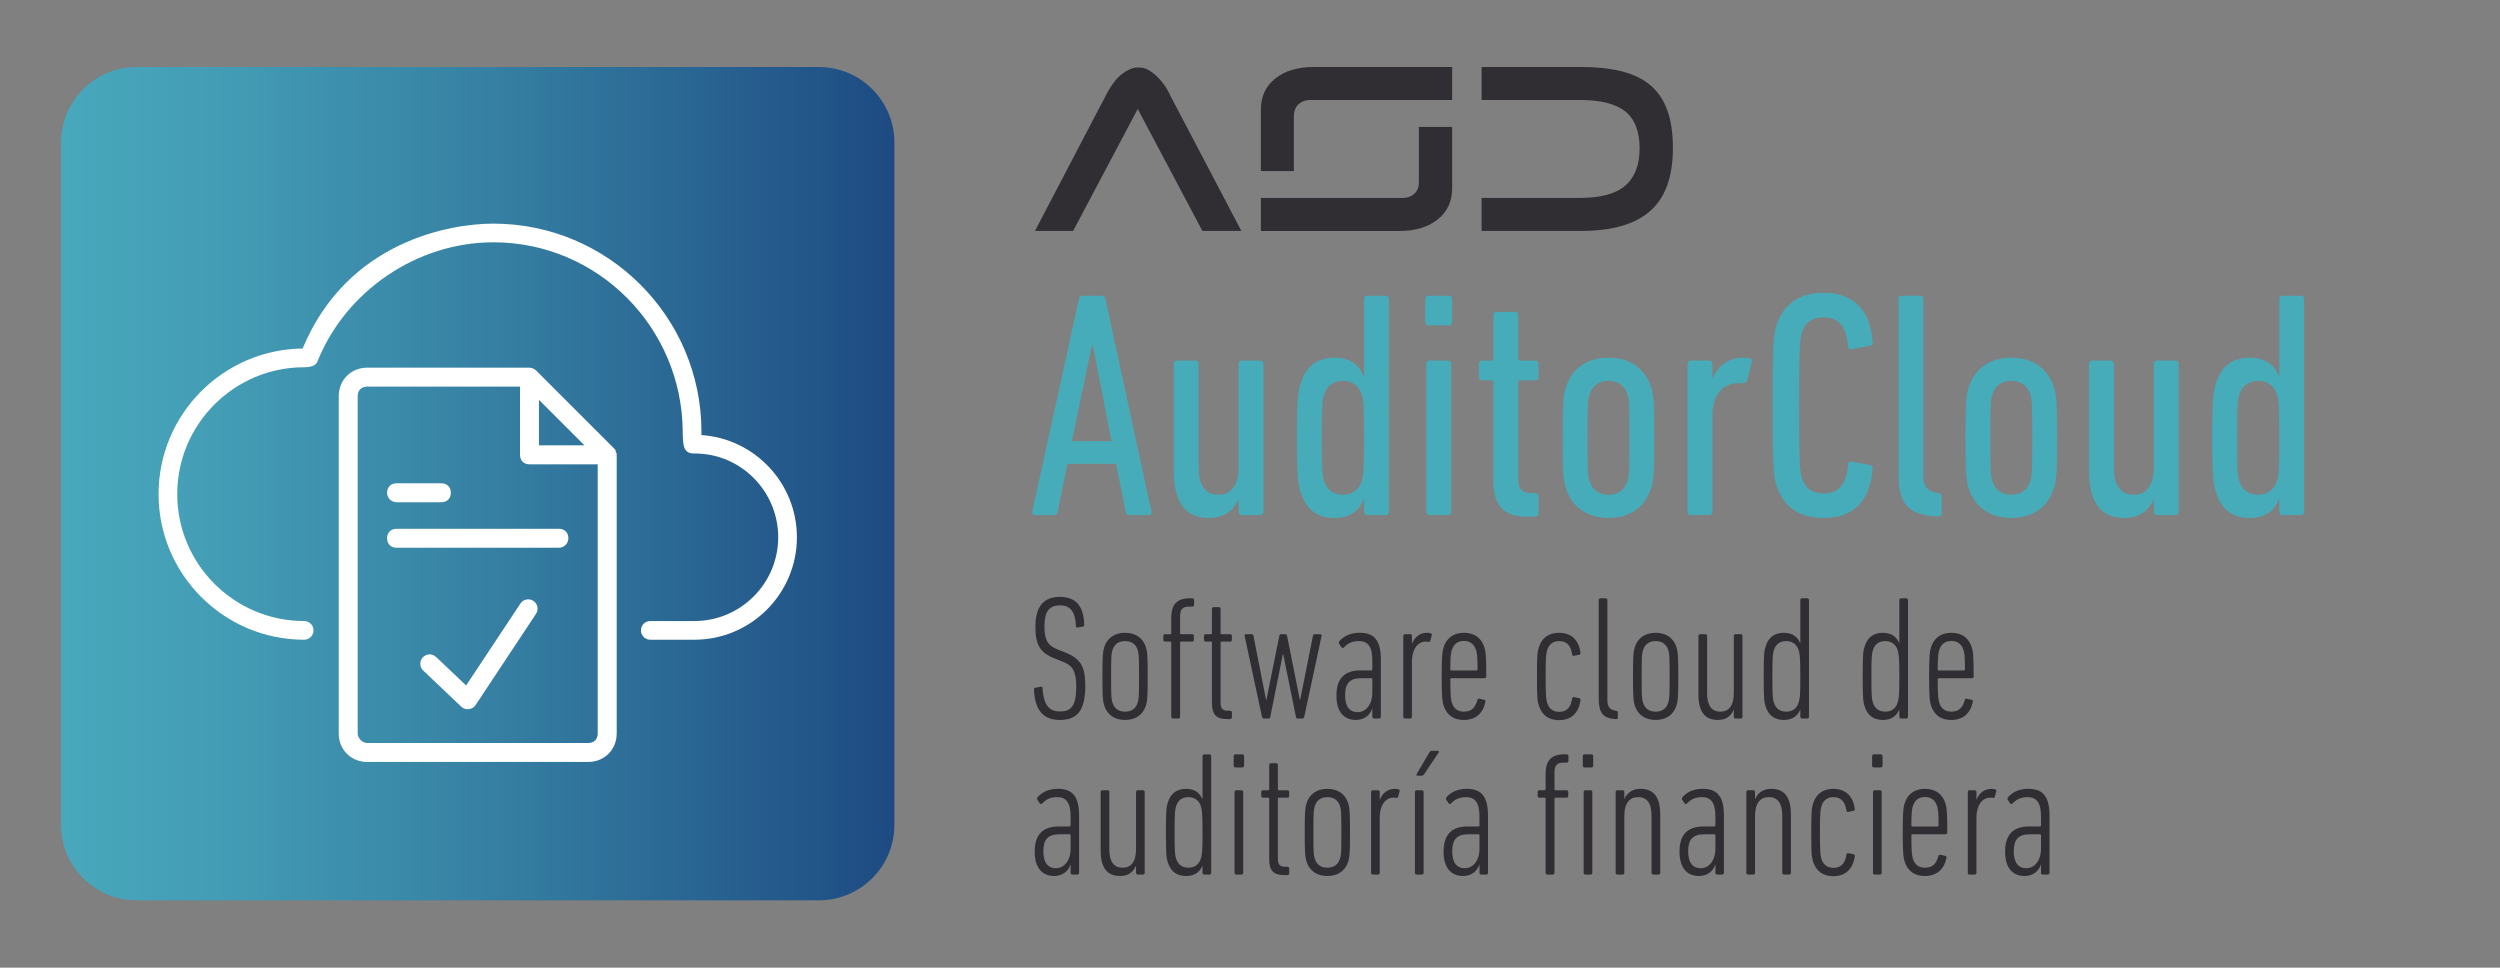 <svg xmlns="http://www.w3.org/2000/svg" xmlns:xlink="http://www.w3.org/1999/xlink" id="Layer_1" x="0px" y="0px" width="291.667px" height="112.896px" viewBox="0 0 291.667 112.896" xml:space="preserve"><rect x="0" y="0" width="291.667" height="112.896" fill="#808080" stroke="none"/><g>	<linearGradient id="SVGID_1_" gradientUnits="userSpaceOnUse" x1="7.124" y1="56.429" x2="104.347" y2="56.429">		<stop offset="0" style="stop-color:#48A8BC"></stop>		<stop offset="0.187" style="stop-color:#439DB5"></stop>		<stop offset="0.516" style="stop-color:#3680A3"></stop>		<stop offset="0.944" style="stop-color:#205186"></stop>		<stop offset="1" style="stop-color:#1D4A82"></stop>	</linearGradient>	<path fill="url(#SVGID_1_)" d="M7.124,96.227c0,4.869,3.945,8.813,8.811,8.813h79.597c4.865,0,8.814-3.944,8.814-8.813V16.629  c0-4.865-3.949-8.811-8.814-8.811H15.935c-4.866,0-8.811,3.945-8.811,8.811V96.227z"></path>	<g>		<path fill="#FFFFFF" d="M53.821,82.452l-4.447-4.223c-0.437-0.416-0.457-1.105-0.041-1.543c0.415-0.435,1.104-0.454,1.544-0.039   l3.504,3.325l6.334-9.562c0.333-0.499,1.011-0.638,1.517-0.304c0.5,0.331,0.634,1.011,0.301,1.509c0,0-7.046,10.641-7.051,10.648   C55.12,82.81,54.301,82.912,53.821,82.452z"></path>		<path fill="#FFFFFF" d="M81.015,74.634h-5.151c-0.6,0-1.089-0.488-1.089-1.091s0.489-1.088,1.089-1.088h5.151   c5.392,0,9.776-4.386,9.776-9.773c0-5.39-4.385-9.805-9.776-9.773c-1.242,0.007-1.354-0.811-1.365-2.548   c-0.078-12.182-9.908-22.093-22.093-22.093c-8.89,0-17.231,5.668-20.52,13.904c-0.171,0.427-0.635,0.671-1.552,0.674   c-8.164,0.003-14.807,6.639-14.807,14.801c0,8.164,6.644,14.808,14.807,14.808c0.603,0,1.091,0.485,1.091,1.088   s-0.488,1.091-1.091,1.091c-9.366,0-16.986-7.622-16.986-16.986c0-9.304,7.521-16.886,16.807-16.986   c5.229-12.58,17.304-14.573,22.251-14.573c13.388,0,24.278,10.889,24.278,24.273c0,0.13-0.005,0.26-0.005,0.395   c6.215,0.417,11.142,5.607,11.142,11.926C92.972,69.27,87.61,74.634,81.015,74.634z"></path>		<path fill="#FFFFFF" d="M45.408,88.895H68.63c1.878,0,3.318-1.439,3.318-3.32V53.066c0-0.11,0-0.222-0.11-0.331v-0.108   c0-0.114-0.11-0.224-0.22-0.333l-2.213-2.215l-2.213-2.21l-4.642-4.642c-0.221-0.221-0.554-0.332-0.774-0.332H42.837   c-1.882,0-3.318,1.436-3.318,3.317v39.364c0,1.881,1.436,3.32,3.318,3.32h4.532H45.408z M62.879,46.652l5.311,5.306h-5.311V46.652   z M69.734,85.575c0,0.665-0.436,1.109-1.104,1.109H42.837c-0.555,0-1.109-0.553-1.109-1.109V46.211   c0-0.663,0.44-1.107,1.109-1.107H60.67v7.962c0,0.666,0.437,1.106,1.105,1.106h7.958V85.575z"></path>		<path fill="#FFFFFF" d="M46.268,58.594h5.226c0.664,0,1.104-0.439,1.104-1.104c0-0.66-0.44-1.106-1.104-1.106h-5.226   c-0.668,0-1.108,0.446-1.108,1.106C45.16,58.154,45.71,58.594,46.268,58.594z"></path>		<path fill="#FFFFFF" d="M66.311,62.797c0-0.661-0.444-1.106-1.109-1.106H46.268c-0.668,0-1.108,0.445-1.108,1.106   c0,0.664,0.44,1.107,1.108,1.107h18.934C65.867,63.904,66.311,63.349,66.311,62.797z"></path>	</g></g><g>	<g>		<path fill="#46ACBA" d="M125.88,34.879c0.075-0.226,0.188-0.376,0.413-0.376h2.258c0.226,0,0.377,0.151,0.414,0.376l5.381,24.834   c0.038,0.228-0.112,0.376-0.339,0.376h-2.258c-0.263,0-0.376-0.148-0.413-0.376l-1.129-5.604h-5.683l-1.128,5.604   c-0.038,0.228-0.151,0.376-0.377,0.376h-2.258c-0.226,0-0.376-0.148-0.338-0.376L125.88,34.879z M129.68,51.471l-2.183-11.138   h-0.112l-2.333,11.138H129.68z"></path>		<path fill="#46ACBA" d="M144.881,60.09c-0.226,0-0.377-0.148-0.377-0.376v-1.43h-0.037c-0.526,1.204-1.58,2.145-3.387,2.145   c-2.747,0-4.139-1.729-4.139-5.567V42.442c0-0.228,0.15-0.376,0.376-0.376h2.145c0.226,0,0.377,0.148,0.377,0.376v12.003   c0,2.145,0.715,3.271,2.333,3.271c1.467,0,2.332-1.091,2.332-3.271V42.442c0-0.228,0.151-0.376,0.377-0.376h2.145   c0.226,0,0.376,0.148,0.376,0.376v17.271c0,0.228-0.15,0.376-0.376,0.376L144.881,60.09L144.881,60.09z"></path>		<path fill="#46ACBA" d="M159.517,60.09c-0.227,0-0.376-0.148-0.376-0.376v-1.467h-0.038c-0.488,1.204-1.467,2.183-3.424,2.183   s-3.273-0.939-3.913-2.935c-0.339-1.054-0.452-1.995-0.452-6.435c0-4.44,0.113-5.383,0.452-6.397   c0.64-1.994,1.956-2.935,3.913-2.935s2.936,0.939,3.424,2.183h0.038V34.88c0-0.226,0.149-0.376,0.376-0.376h2.146   c0.226,0,0.375,0.151,0.375,0.376v24.834c0,0.228-0.149,0.376-0.375,0.376H159.517z M158.876,56.137   c0.188-0.64,0.265-1.128,0.265-5.078c0-3.913-0.075-4.402-0.265-5.042c-0.338-0.979-1.09-1.581-2.184-1.581   c-1.129,0-1.881,0.562-2.22,1.581c-0.188,0.64-0.265,1.129-0.265,5.042c0,3.949,0.074,4.438,0.265,5.078   c0.339,1.018,1.091,1.581,2.22,1.581C157.787,57.719,158.539,57.117,158.876,56.137z"></path>		<path fill="#46ACBA" d="M166.666,37.964c-0.228,0-0.377-0.148-0.377-0.376v-2.709c0-0.226,0.149-0.376,0.377-0.376h2.369   c0.228,0,0.377,0.151,0.377,0.376v2.709c0,0.228-0.149,0.376-0.377,0.376H166.666z M166.777,60.09   c-0.227,0-0.376-0.148-0.376-0.376V42.442c0-0.228,0.149-0.376,0.376-0.376h2.145c0.229,0,0.377,0.148,0.377,0.376v17.271   c0,0.228-0.148,0.376-0.377,0.376L166.777,60.09L166.777,60.09z"></path>		<path fill="#46ACBA" d="M178.179,60.278c-2.747,0-3.951-1.242-3.951-4.29V44.587c0-0.148-0.075-0.226-0.227-0.226h-1.092   c-0.227,0-0.375-0.15-0.375-0.376v-1.542c0-0.228,0.148-0.376,0.375-0.376h1.092c0.149,0,0.227-0.075,0.227-0.228v-5.08   c0-0.226,0.15-0.376,0.376-0.376h2.146c0.228,0,0.377,0.15,0.377,0.376v5.08c0,0.15,0.074,0.228,0.227,0.228h1.77   c0.227,0,0.377,0.148,0.377,0.376v1.542c0,0.226-0.15,0.376-0.377,0.376h-1.77c-0.148,0-0.227,0.075-0.227,0.226v11.364   c0,1.054,0.451,1.581,1.504,1.581h0.49c0.227,0,0.375,0.15,0.375,0.376v1.995c0,0.226-0.148,0.376-0.375,0.376L178.179,60.278   L178.179,60.278z"></path>		<path fill="#46ACBA" d="M182.692,56.967c-0.301-0.979-0.376-1.806-0.376-5.906c0-4.104,0.075-4.931,0.376-5.908   c0.716-2.184,2.483-3.424,4.968-3.424c2.483,0,4.252,1.24,4.967,3.424c0.301,0.979,0.377,1.806,0.377,5.908   c0,4.102-0.076,4.929-0.377,5.906c-0.715,2.222-2.482,3.462-4.967,3.462C185.175,60.427,183.408,59.187,182.692,56.967z    M189.88,56.137c0.188-0.64,0.226-1.128,0.226-5.078c0-3.913-0.038-4.402-0.226-5.042c-0.34-1.018-1.092-1.581-2.221-1.581   s-1.883,0.562-2.222,1.581c-0.188,0.64-0.228,1.129-0.228,5.042c0,3.949,0.037,4.438,0.228,5.078   c0.339,1.018,1.093,1.581,2.222,1.581S189.541,57.155,189.88,56.137z"></path>		<path fill="#46ACBA" d="M197.253,60.09c-0.227,0-0.375-0.148-0.375-0.376V42.442c0-0.228,0.148-0.376,0.375-0.376h2.146   c0.228,0,0.377,0.148,0.377,0.376v1.691h0.037c0.603-1.392,1.769-2.406,3.612-2.406c0.226,0,0.564,0.036,0.715,0.074   c0.227,0.038,0.302,0.188,0.227,0.414l-0.527,2.146c-0.073,0.263-0.225,0.338-0.449,0.338h-0.562c-1.771,0-3.05,1.242-3.05,3.876   v11.138c0,0.228-0.149,0.376-0.377,0.376H197.253z"></path>		<path fill="#46ACBA" d="M206.811,47.296c0-7.262,0.112-8.314,0.451-9.37c0.79-2.406,2.597-3.763,5.493-3.763   c3.35,0,5.382,1.806,5.721,5.719c0.037,0.266-0.075,0.414-0.303,0.452l-2.146,0.414c-0.228,0.038-0.413-0.075-0.413-0.301   c-0.189-2.295-1.055-3.424-2.82-3.424c-1.355,0-2.185,0.562-2.562,1.769c-0.228,0.715-0.338,1.43-0.338,8.504   s0.11,7.789,0.338,8.504c0.377,1.204,1.204,1.771,2.562,1.771c1.768,0,2.633-1.129,2.82-3.424c0-0.228,0.188-0.34,0.413-0.303   l2.146,0.414c0.228,0.038,0.34,0.188,0.303,0.452c-0.34,3.914-2.371,5.72-5.721,5.72c-2.896,0-4.703-1.354-5.493-3.763   C206.923,55.612,206.811,54.559,206.811,47.296z"></path>		<path fill="#46ACBA" d="M225.962,60.24c-3.312-0.113-4.479-1.467-4.479-4.929V34.879c0-0.226,0.149-0.376,0.376-0.376h2.146   c0.227,0,0.377,0.151,0.377,0.376v20.545c0,1.279,0.451,1.881,1.58,2.07l0.188,0.038c0.227,0.038,0.376,0.188,0.376,0.414v1.957   c0,0.226-0.149,0.376-0.376,0.376L225.962,60.24z"></path>		<path fill="#46ACBA" d="M229.687,56.967c-0.301-0.979-0.376-1.806-0.376-5.906c0-4.104,0.075-4.931,0.376-5.908   c0.715-2.184,2.482-3.424,4.967-3.424c2.485,0,4.252,1.24,4.967,3.424c0.303,0.979,0.377,1.806,0.377,5.908   c0,4.102-0.074,4.929-0.377,5.906c-0.715,2.222-2.481,3.462-4.967,3.462C232.169,60.428,230.401,59.187,229.687,56.967z    M236.875,56.137c0.188-0.64,0.227-1.128,0.227-5.078c0-3.913-0.038-4.402-0.227-5.042c-0.34-1.018-1.092-1.581-2.222-1.581   c-1.129,0-1.881,0.562-2.22,1.581c-0.188,0.64-0.227,1.129-0.227,5.042c0,3.949,0.037,4.438,0.227,5.078   c0.339,1.018,1.091,1.581,2.22,1.581C235.783,57.719,236.535,57.155,236.875,56.137z"></path>		<path fill="#46ACBA" d="M251.662,60.09c-0.227,0-0.377-0.148-0.377-0.376v-1.43h-0.037c-0.526,1.204-1.58,2.145-3.388,2.145   c-2.747,0-4.139-1.729-4.139-5.567V42.442c0-0.228,0.149-0.376,0.376-0.376h2.145c0.227,0,0.377,0.148,0.377,0.376v12.003   c0,2.145,0.715,3.271,2.334,3.271c1.467,0,2.332-1.091,2.332-3.271V42.442c0-0.228,0.15-0.376,0.377-0.376h2.146   c0.228,0,0.376,0.148,0.376,0.376v17.271c0,0.228-0.148,0.376-0.376,0.376L251.662,60.09L251.662,60.09z"></path>		<path fill="#46ACBA" d="M266.296,60.09c-0.227,0-0.375-0.148-0.375-0.376v-1.467h-0.039c-0.488,1.204-1.467,2.183-3.424,2.183   s-3.272-0.939-3.912-2.935c-0.34-1.054-0.453-1.995-0.453-6.435c0-4.44,0.113-5.383,0.453-6.397   c0.64-1.994,1.955-2.935,3.912-2.935s2.936,0.939,3.424,2.183h0.039V34.88c0-0.226,0.148-0.376,0.375-0.376h2.146   c0.228,0,0.376,0.151,0.376,0.376v24.834c0,0.228-0.148,0.376-0.376,0.376H266.296z M265.658,56.137   c0.188-0.64,0.264-1.128,0.264-5.078c0-3.913-0.074-4.402-0.264-5.042c-0.34-0.979-1.092-1.581-2.184-1.581   c-1.129,0-1.881,0.562-2.221,1.581c-0.188,0.64-0.264,1.129-0.264,5.042c0,3.949,0.074,4.438,0.264,5.078   c0.34,1.018,1.092,1.581,2.221,1.581C264.566,57.719,265.318,57.117,265.658,56.137z"></path>	</g></g><path fill="#302E32" d="M144.827,26.946h-4.545l-7.547-14.236l-7.539,14.236h-4.451l8.271-15.814 c0.629-1.221,1.275-2.065,1.938-2.54c0.664-0.476,1.207-0.711,1.627-0.711h0.473c0.256,0,0.541,0.084,0.867,0.254 c0.326,0.168,0.652,0.403,0.979,0.708c0.327,0.307,0.633,0.652,0.918,1.042c0.281,0.392,0.518,0.809,0.709,1.248L144.827,26.946z  M151.518,12.142c0.354-0.318,0.799-0.476,1.328-0.476h16.569v-3.85h-16.162c-1.853,0-3.34,0.444-4.469,1.342 c-1.125,0.895-1.685,2.108-1.685,3.645v7.152h3.851V13.5C150.971,12.91,151.164,12.459,151.518,12.142 M164.985,22.619 c-0.37,0.317-0.81,0.476-1.312,0.476h-16.57v3.853h16.158c1.854,0,3.342-0.447,4.469-1.342c1.125-0.896,1.688-2.108,1.688-3.646 v-7.152h-3.883v6.457C165.535,21.852,165.352,22.303,164.985,22.619 M194.542,12.93c-0.42-1.198-1.067-2.178-1.94-2.937 c-0.877-0.757-1.99-1.311-3.349-1.657c-1.356-0.347-2.971-0.521-4.844-0.521h-11.554v3.851h11.459c2.459,0,4.235,0.453,5.334,1.357 c1.093,0.903,1.64,2.337,1.64,4.294c0,1.913-0.551,3.354-1.656,4.325c-1.104,0.967-2.885,1.45-5.348,1.45h-7.58h-3.849v3.853h11.554 c3.682,0,6.397-0.785,8.143-2.354c1.75-1.565,2.621-4.002,2.621-7.306C195.173,15.583,194.966,14.129,194.542,12.93"></path><g>	<path fill="#302E32" d="M123.646,83.995c-1.939,0-2.909-1.155-3.013-3.528c0-0.124,0.021-0.206,0.145-0.227l0.619-0.124  c0.165-0.041,0.227,0.041,0.227,0.165c0.145,2.042,0.805,2.723,2.043,2.723c1.258,0,1.897-0.598,1.897-2.909  c0-1.772-0.433-2.455-1.547-2.888l-0.846-0.33c-1.857-0.722-2.373-1.63-2.373-3.755c0-2.352,0.949-3.486,2.848-3.486  c1.856,0,2.785,1.054,2.847,3.239c0,0.124-0.021,0.188-0.145,0.229l-0.599,0.103c-0.145,0.042-0.227-0.041-0.227-0.165  c-0.062-1.649-0.619-2.414-1.856-2.414c-1.259,0-1.815,0.723-1.815,2.455c0,1.629,0.412,2.249,1.567,2.703l0.846,0.33  c1.754,0.701,2.353,1.588,2.353,3.855C126.616,82.86,125.729,83.995,123.646,83.995z"></path>	<path fill="#302E32" d="M133.693,82.302c-0.351,1.114-1.237,1.692-2.434,1.692c-1.197,0-2.084-0.578-2.435-1.692  c-0.165-0.557-0.206-0.947-0.206-3.402c0-2.436,0.041-2.826,0.206-3.383c0.351-1.114,1.237-1.691,2.435-1.691  c1.196,0,2.083,0.578,2.434,1.691c0.165,0.557,0.207,0.947,0.207,3.383C133.9,81.354,133.858,81.747,133.693,82.302z   M132.724,75.826c-0.227-0.701-0.742-1.031-1.464-1.031c-0.723,0-1.238,0.33-1.465,1.031c-0.145,0.433-0.165,0.763-0.165,3.074  c0,2.332,0.021,2.662,0.165,3.095c0.227,0.701,0.742,1.031,1.465,1.031c0.722,0,1.237-0.33,1.464-1.031  c0.145-0.433,0.166-0.763,0.166-3.095C132.89,76.589,132.868,76.259,132.724,75.826z"></path>	<path fill="#302E32" d="M136.852,83.83c-0.123,0-0.206-0.083-0.206-0.207V74.98c0-0.083-0.041-0.124-0.124-0.124h-0.598  c-0.124,0-0.206-0.083-0.206-0.206v-0.454c0-0.124,0.082-0.206,0.206-0.206h0.598c0.083,0,0.124-0.042,0.124-0.124v-1.795  c0-1.485,0.619-2.271,2.146-2.271h0.31c0.124,0,0.206,0.083,0.206,0.207v0.559c0,0.124-0.082,0.207-0.206,0.207h-0.434  c-0.681,0-0.99,0.33-0.99,1.093v2.001c0,0.083,0.042,0.124,0.124,0.124h1.279c0.124,0,0.206,0.083,0.206,0.206v0.454  c0,0.124-0.082,0.206-0.206,0.206h-1.279c-0.082,0-0.124,0.042-0.124,0.124v8.644c0,0.124-0.082,0.207-0.206,0.207h-0.62V83.83z"></path>	<path fill="#302E32" d="M143.146,83.892c-1.259,0-1.754-0.537-1.754-1.879V74.98c0-0.083-0.041-0.124-0.124-0.124h-0.598  c-0.124,0-0.206-0.083-0.206-0.206v-0.454c0-0.124,0.082-0.206,0.206-0.206h0.598c0.083,0,0.124-0.042,0.124-0.124V71.04  c0-0.124,0.083-0.206,0.206-0.206h0.599c0.124,0,0.206,0.082,0.206,0.206v2.826c0,0.083,0.042,0.124,0.124,0.124h0.99  c0.124,0,0.206,0.083,0.206,0.206v0.454c0,0.124-0.082,0.206-0.206,0.206h-0.99c-0.082,0-0.124,0.042-0.124,0.124v7.033  c0,0.619,0.248,0.908,0.846,0.908h0.269c0.124,0,0.206,0.083,0.206,0.206v0.559c0,0.124-0.082,0.207-0.206,0.207L143.146,83.892  L143.146,83.892z"></path>	<path fill="#302E32" d="M151.397,83.83c-0.124,0-0.187-0.083-0.206-0.207l-1.484-7.303h-0.041l-1.465,7.303  c-0.021,0.124-0.084,0.207-0.207,0.207h-0.537c-0.123,0-0.186-0.083-0.227-0.207l-2.021-9.428  c-0.021-0.124,0.041-0.206,0.165-0.206h0.639c0.145,0,0.207,0.083,0.228,0.206l1.465,7.447h0.041l1.506-7.447  c0.021-0.124,0.082-0.206,0.205-0.206h0.476c0.146,0,0.207,0.083,0.228,0.206l1.485,7.447h0.041l1.485-7.447  c0.021-0.124,0.082-0.206,0.205-0.206h0.641c0.124,0,0.186,0.083,0.165,0.206l-2.021,9.428c-0.021,0.124-0.084,0.207-0.229,0.207  H151.397z"></path>	<path fill="#302E32" d="M160.312,83.83c-0.124,0-0.207-0.083-0.207-0.207v-0.949h-0.021c-0.269,0.848-1.031,1.32-1.896,1.32  c-1.22,0-2.271-0.743-2.271-2.847c0-2.104,1.072-2.931,2.785-2.931h1.278c0.082,0,0.123-0.042,0.123-0.124v-1.071  c0-1.588-0.517-2.229-1.567-2.229c-0.783,0-1.3,0.27-1.731,0.722c-0.082,0.104-0.206,0.104-0.289,0.021l-0.288-0.433  c-0.062-0.104-0.042-0.206,0.041-0.311c0.477-0.557,1.259-0.97,2.354-0.97c1.67,0,2.476,0.846,2.476,3.115v6.684  c0,0.124-0.082,0.207-0.206,0.207h-0.58V83.83z M160.104,80.818V79.25c0-0.083-0.041-0.124-0.123-0.124h-1.177  c-1.361,0-1.877,0.619-1.877,2.001c0,1.362,0.576,1.96,1.465,1.96C159.362,83.087,160.104,82.178,160.104,80.818z"></path>	<path fill="#302E32" d="M163.923,83.83c-0.125,0-0.207-0.083-0.207-0.207v-9.428c0-0.124,0.082-0.206,0.207-0.206h0.598  c0.124,0,0.206,0.083,0.206,0.206v0.887h0.021c0.248-0.702,0.867-1.258,1.754-1.258c0.146,0,0.312,0.021,0.414,0.062  c0.123,0.042,0.164,0.124,0.123,0.248l-0.166,0.619c-0.041,0.124-0.123,0.146-0.246,0.124c-0.084-0.021-0.187-0.021-0.311-0.021  c-0.846,0-1.589,0.764-1.589,2.373v6.395c0,0.124-0.082,0.207-0.206,0.207L163.923,83.83L163.923,83.83z"></path>	<path fill="#302E32" d="M173.187,79.126h-3.857c-0.082,0-0.123,0.041-0.123,0.124c0,2.021,0.082,2.414,0.187,2.764  c0.228,0.683,0.724,1.013,1.382,1.013c0.848,0,1.318-0.394,1.59-1.361c0.041-0.145,0.123-0.186,0.246-0.145l0.559,0.124  c0.104,0.021,0.166,0.104,0.125,0.248c-0.289,1.382-1.178,2.104-2.539,2.104c-1.154,0-1.979-0.578-2.33-1.671  c-0.146-0.413-0.227-0.908-0.227-3.404c0-2.497,0.08-2.992,0.227-3.425c0.351-1.093,1.176-1.671,2.371-1.671  c1.197,0,2.021,0.578,2.373,1.671c0.146,0.433,0.228,0.928,0.228,3.425C173.393,79.044,173.311,79.126,173.187,79.126z   M172.382,78.094c0-1.607-0.082-2.001-0.188-2.29c-0.229-0.681-0.723-1.03-1.402-1.03c-0.681,0-1.176,0.351-1.401,1.03  c-0.104,0.289-0.187,0.683-0.187,2.29c0,0.082,0.041,0.124,0.125,0.124h2.928C172.341,78.219,172.382,78.177,172.382,78.094z"></path>	<path fill="#302E32" d="M179.542,75.496c0.351-1.093,1.154-1.671,2.352-1.671c1.402,0,2.311,0.846,2.496,2.331  c0.021,0.103-0.021,0.186-0.123,0.227l-0.6,0.124c-0.123,0.042-0.228-0.021-0.246-0.145c-0.166-1.114-0.682-1.567-1.527-1.567  c-0.619,0-1.135,0.289-1.382,1.011c-0.124,0.454-0.187,0.701-0.187,3.115s0.062,2.661,0.187,3.115  c0.247,0.722,0.763,1.011,1.382,1.011c0.846,0,1.361-0.454,1.527-1.566c0.021-0.124,0.123-0.188,0.246-0.146l0.6,0.124  c0.104,0.042,0.145,0.124,0.123,0.229c-0.186,1.483-1.094,2.331-2.496,2.331c-1.195,0-2.001-0.578-2.352-1.673  c-0.188-0.576-0.229-0.865-0.229-3.424C179.315,76.362,179.356,76.073,179.542,75.496z"></path>	<path fill="#302E32" d="M188.414,83.892c-1.383-0.104-1.896-0.724-1.896-2.354V70.008c0-0.124,0.083-0.207,0.206-0.207h0.599  c0.124,0,0.206,0.083,0.206,0.207v11.656c0,0.784,0.248,1.114,0.908,1.238l0.104,0.021c0.145,0.021,0.207,0.083,0.207,0.206v0.578  c0,0.124-0.062,0.206-0.188,0.188L188.414,83.892L188.414,83.892z"></path>	<path fill="#302E32" d="M195.593,82.302c-0.352,1.114-1.237,1.692-2.434,1.692c-1.197,0-2.084-0.578-2.437-1.692  c-0.165-0.557-0.206-0.947-0.206-3.402c0-2.436,0.041-2.826,0.206-3.383c0.353-1.114,1.235-1.691,2.437-1.691  c1.194,0,2.082,0.578,2.434,1.691c0.164,0.557,0.207,0.947,0.207,3.383C195.8,81.354,195.757,81.747,195.593,82.302z   M194.625,75.826c-0.229-0.701-0.744-1.031-1.465-1.031c-0.724,0-1.238,0.33-1.466,1.031c-0.146,0.433-0.165,0.763-0.165,3.074  c0,2.332,0.021,2.662,0.165,3.095c0.228,0.701,0.742,1.031,1.466,1.031c0.721,0,1.236-0.33,1.465-1.031  c0.145-0.433,0.164-0.763,0.164-3.095C194.789,76.589,194.768,76.259,194.625,75.826z"></path>	<path fill="#302E32" d="M202.485,83.83c-0.124,0-0.206-0.083-0.206-0.207v-0.804h-0.021c-0.268,0.639-0.805,1.176-1.836,1.176  c-1.525,0-2.27-0.97-2.27-2.971v-6.829c0-0.124,0.082-0.206,0.206-0.206h0.599c0.123,0,0.207,0.083,0.207,0.206v6.643  c0,1.444,0.476,2.188,1.566,2.188c0.971,0,1.548-0.683,1.548-2.188v-6.643c0-0.124,0.082-0.206,0.206-0.206h0.598  c0.125,0,0.207,0.083,0.207,0.206v9.428c0,0.124-0.082,0.207-0.207,0.207H202.485z"></path>	<path fill="#302E32" d="M205.994,82.427c-0.187-0.557-0.228-0.97-0.228-3.507c0-2.559,0.041-2.95,0.228-3.526  c0.35-1.095,1.094-1.568,2.125-1.568c1.094,0,1.629,0.557,1.897,1.196h0.021v-5.015c0-0.124,0.082-0.207,0.207-0.207h0.598  c0.123,0,0.207,0.083,0.207,0.207v13.615c0,0.124-0.084,0.207-0.207,0.207h-0.598c-0.125,0-0.207-0.083-0.207-0.207v-0.804h-0.021  c-0.269,0.619-0.806,1.176-1.897,1.176C207.087,83.995,206.343,83.521,205.994,82.427z M209.83,81.994  c0.146-0.433,0.207-0.743,0.207-3.074c0-2.332-0.062-2.641-0.207-3.095c-0.205-0.64-0.722-1.031-1.422-1.031  c-0.724,0-1.219,0.33-1.445,1.031c-0.145,0.454-0.186,0.763-0.186,3.095c0,2.331,0.041,2.643,0.186,3.074  c0.229,0.701,0.724,1.031,1.445,1.031C209.108,83.025,209.625,82.654,209.83,81.994z"></path>	<path fill="#302E32" d="M217.546,82.427c-0.187-0.557-0.228-0.97-0.228-3.507c0-2.559,0.041-2.95,0.228-3.526  c0.352-1.095,1.095-1.568,2.125-1.568c1.095,0,1.631,0.557,1.896,1.196h0.021v-5.015c0-0.124,0.082-0.207,0.207-0.207h0.599  c0.123,0,0.206,0.083,0.206,0.207v13.615c0,0.124-0.083,0.207-0.206,0.207h-0.599c-0.125,0-0.207-0.083-0.207-0.207v-0.804h-0.021  c-0.27,0.619-0.804,1.176-1.896,1.176C218.641,83.995,217.897,83.521,217.546,82.427z M221.384,81.994  c0.145-0.433,0.207-0.743,0.207-3.074c0-2.332-0.062-2.641-0.207-3.095c-0.207-0.64-0.723-1.031-1.424-1.031  c-0.724,0-1.217,0.33-1.443,1.031c-0.145,0.454-0.186,0.763-0.186,3.095c0,2.331,0.041,2.643,0.186,3.074  c0.227,0.701,0.723,1.031,1.443,1.031C220.662,83.025,221.177,82.654,221.384,81.994z"></path>	<path fill="#302E32" d="M230.05,79.126h-3.857c-0.083,0-0.124,0.041-0.124,0.124c0,2.021,0.082,2.414,0.187,2.764  c0.228,0.683,0.723,1.013,1.383,1.013c0.846,0,1.318-0.394,1.589-1.361c0.041-0.145,0.124-0.186,0.247-0.145l0.559,0.124  c0.104,0.021,0.166,0.104,0.125,0.248c-0.289,1.382-1.179,2.104-2.539,2.104c-1.154,0-1.979-0.578-2.33-1.671  c-0.146-0.413-0.229-0.908-0.229-3.404c0-2.497,0.082-2.992,0.229-3.425c0.351-1.093,1.176-1.671,2.371-1.671  c1.196,0,2.021,0.578,2.373,1.671c0.145,0.433,0.227,0.928,0.227,3.425C230.255,79.044,230.173,79.126,230.05,79.126z   M229.246,78.094c0-1.607-0.082-2.001-0.187-2.29c-0.228-0.681-0.724-1.03-1.403-1.03c-0.679,0-1.176,0.351-1.402,1.03  c-0.104,0.289-0.186,0.683-0.186,2.29c0,0.082,0.041,0.124,0.124,0.124h2.929C229.205,78.219,229.246,78.177,229.246,78.094z"></path>	<path fill="#302E32" d="M125.11,102.036c-0.124,0-0.207-0.083-0.207-0.207v-0.949h-0.021c-0.269,0.848-1.031,1.32-1.897,1.32  c-1.218,0-2.27-0.743-2.27-2.847c0-2.104,1.072-2.931,2.785-2.931h1.279c0.082,0,0.123-0.042,0.123-0.124v-1.071  c0-1.59-0.516-2.229-1.567-2.229c-0.784,0-1.3,0.27-1.733,0.722c-0.082,0.104-0.206,0.104-0.289,0.021l-0.288-0.433  c-0.062-0.104-0.042-0.206,0.041-0.311c0.475-0.557,1.259-0.97,2.352-0.97c1.671,0,2.476,0.846,2.476,3.115v6.684  c0,0.124-0.082,0.207-0.206,0.207h-0.578V102.036z M124.903,99.024v-1.567c0-0.083-0.041-0.124-0.123-0.124h-1.177  c-1.361,0-1.877,0.619-1.877,2.001c0,1.362,0.577,1.96,1.465,1.96C124.161,101.293,124.903,100.385,124.903,99.024z"></path>	<path fill="#302E32" d="M132.744,102.036c-0.124,0-0.206-0.083-0.206-0.207v-0.804h-0.021c-0.268,0.639-0.804,1.176-1.836,1.176  c-1.526,0-2.269-0.97-2.269-2.971v-6.829c0-0.124,0.082-0.206,0.206-0.206h0.598c0.124,0,0.207,0.083,0.207,0.206v6.643  c0,1.444,0.475,2.188,1.567,2.188c0.97,0,1.548-0.683,1.548-2.188v-6.643c0-0.124,0.082-0.206,0.206-0.206h0.599  c0.123,0,0.206,0.083,0.206,0.206v9.428c0,0.124-0.083,0.207-0.206,0.207H132.744z"></path>	<path fill="#302E32" d="M136.252,100.633c-0.186-0.557-0.227-0.97-0.227-3.507c0-2.559,0.041-2.95,0.227-3.528  c0.351-1.093,1.094-1.566,2.125-1.566c1.094,0,1.63,0.557,1.897,1.196h0.021v-5.015c0-0.124,0.082-0.207,0.206-0.207h0.599  c0.123,0,0.206,0.083,0.206,0.207v13.615c0,0.124-0.083,0.207-0.206,0.207h-0.599c-0.124,0-0.206-0.083-0.206-0.207v-0.804h-0.021  c-0.268,0.619-0.804,1.176-1.897,1.176C137.346,102.201,136.603,101.727,136.252,100.633z M140.089,100.2  c0.145-0.433,0.207-0.743,0.207-3.074c0-2.332-0.062-2.641-0.207-3.095c-0.206-0.64-0.722-1.031-1.423-1.031  c-0.723,0-1.218,0.33-1.444,1.031c-0.145,0.454-0.186,0.763-0.186,3.095c0,2.331,0.041,2.643,0.186,3.074  c0.227,0.701,0.722,1.031,1.444,1.031C139.367,101.231,139.883,100.86,140.089,100.2z"></path>	<path fill="#302E32" d="M144.134,89.535c-0.124,0-0.206-0.083-0.206-0.207v-1.114c0-0.124,0.082-0.207,0.206-0.207h0.805  c0.123,0,0.206,0.083,0.206,0.207v1.114c0,0.124-0.083,0.207-0.206,0.207H144.134z M144.237,102.036  c-0.124,0-0.207-0.083-0.207-0.207v-9.428c0-0.124,0.083-0.206,0.207-0.206h0.598c0.124,0,0.206,0.083,0.206,0.206v9.428  c0,0.124-0.082,0.207-0.206,0.207H144.237z"></path>	<path fill="#302E32" d="M149.828,102.096c-1.259,0-1.754-0.535-1.754-1.877v-7.033c0-0.083-0.041-0.124-0.123-0.124h-0.599  c-0.124,0-0.207-0.083-0.207-0.206v-0.454c0-0.124,0.083-0.206,0.207-0.206h0.599c0.082,0,0.123-0.042,0.123-0.124v-2.826  c0-0.124,0.084-0.206,0.207-0.206h0.598c0.125,0,0.207,0.082,0.207,0.206v2.826c0,0.083,0.041,0.124,0.123,0.124h0.99  c0.125,0,0.207,0.083,0.207,0.206v0.454c0,0.124-0.082,0.206-0.207,0.206h-0.99c-0.082,0-0.123,0.042-0.123,0.124v7.033  c0,0.619,0.248,0.908,0.847,0.908h0.271c0.123,0,0.205,0.083,0.205,0.206v0.559c0,0.124-0.082,0.207-0.205,0.207h-0.373v-0.003  H149.828z"></path>	<path fill="#302E32" d="M157.296,100.509c-0.353,1.114-1.237,1.692-2.436,1.692c-1.195,0-2.084-0.578-2.436-1.692  c-0.164-0.557-0.205-0.947-0.205-3.402c0-2.436,0.041-2.826,0.205-3.385c0.352-1.112,1.236-1.689,2.436-1.689  c1.196,0,2.083,0.578,2.436,1.689c0.164,0.559,0.207,0.949,0.207,3.385C157.503,99.561,157.46,99.953,157.296,100.509z   M156.328,94.032C156.1,93.331,155.583,93,154.862,93c-0.723,0-1.237,0.33-1.465,1.031c-0.146,0.433-0.165,0.763-0.165,3.074  c0,2.332,0.021,2.662,0.165,3.095c0.228,0.701,0.742,1.031,1.465,1.031c0.722,0,1.237-0.33,1.466-1.031  c0.145-0.433,0.164-0.763,0.164-3.095C156.492,94.795,156.471,94.465,156.328,94.032z"></path>	<path fill="#302E32" d="M160.166,102.036c-0.123,0-0.207-0.083-0.207-0.207v-9.428c0-0.124,0.084-0.206,0.207-0.206h0.6  c0.124,0,0.206,0.083,0.206,0.206v0.887h0.021c0.246-0.702,0.865-1.258,1.752-1.258c0.146,0,0.312,0.021,0.414,0.062  c0.122,0.042,0.164,0.124,0.122,0.248l-0.165,0.619c-0.041,0.124-0.123,0.146-0.246,0.124c-0.084-0.021-0.187-0.021-0.311-0.021  c-0.846,0-1.59,0.764-1.59,2.373v6.395c0,0.124-0.082,0.207-0.205,0.207L160.166,102.036L160.166,102.036z"></path>	<path fill="#302E32" d="M165.283,102.036c-0.123,0-0.207-0.083-0.207-0.207v-9.428c0-0.124,0.084-0.206,0.207-0.206h0.598  c0.125,0,0.207,0.083,0.207,0.206v9.428c0,0.124-0.082,0.207-0.207,0.207H165.283z M165.386,90.504  c-0.124,0-0.165-0.083-0.104-0.206l1.465-2.497c0.082-0.144,0.164-0.206,0.33-0.206h0.658c0.124,0,0.188,0.104,0.104,0.206  l-1.672,2.497c-0.123,0.165-0.186,0.206-0.351,0.206H165.386z"></path>	<path fill="#302E32" d="M172.813,102.036c-0.124,0-0.207-0.083-0.207-0.207v-0.949h-0.021c-0.271,0.848-1.031,1.32-1.897,1.32  c-1.218,0-2.271-0.743-2.271-2.847c0-2.104,1.072-2.931,2.785-2.931h1.278c0.082,0,0.123-0.042,0.123-0.124v-1.071  c0-1.59-0.517-2.229-1.565-2.229c-0.785,0-1.301,0.27-1.733,0.722c-0.082,0.104-0.206,0.104-0.289,0.021l-0.288-0.433  c-0.062-0.104-0.042-0.206,0.041-0.311c0.475-0.557,1.259-0.97,2.352-0.97c1.672,0,2.478,0.846,2.478,3.115v6.684  c0,0.124-0.082,0.207-0.206,0.207h-0.579V102.036z M172.606,99.024v-1.567c0-0.083-0.041-0.124-0.123-0.124h-1.177  c-1.361,0-1.877,0.619-1.877,2.001c0,1.362,0.576,1.96,1.465,1.96C171.865,101.293,172.606,100.385,172.606,99.024z"></path>	<path fill="#302E32" d="M180.529,102.036c-0.123,0-0.205-0.083-0.205-0.207v-8.644c0-0.083-0.041-0.124-0.125-0.124h-0.598  c-0.124,0-0.206-0.083-0.206-0.206v-0.454c0-0.124,0.082-0.206,0.206-0.206h0.598c0.084,0,0.125-0.042,0.125-0.124v-1.795  c0-1.485,0.618-2.271,2.145-2.271h0.312c0.123,0,0.205,0.083,0.205,0.207v0.559c0,0.124-0.082,0.207-0.205,0.207h-0.435  c-0.683,0-0.99,0.33-0.99,1.093v2.001c0,0.083,0.042,0.124,0.124,0.124h1.277c0.125,0,0.207,0.083,0.207,0.206v0.454  c0,0.124-0.082,0.206-0.207,0.206h-1.277c-0.082,0-0.124,0.042-0.124,0.124v8.644c0,0.124-0.082,0.207-0.206,0.207L180.529,102.036  L180.529,102.036z M184.862,89.535c-0.124,0-0.206-0.083-0.206-0.207v-1.114c0-0.124,0.082-0.207,0.206-0.207h0.806  c0.123,0,0.205,0.083,0.205,0.207v1.114c0,0.124-0.082,0.207-0.205,0.207H184.862z M184.964,102.036  c-0.123,0-0.205-0.083-0.205-0.207v-9.428c0-0.124,0.082-0.206,0.205-0.206h0.6c0.124,0,0.206,0.083,0.206,0.206v9.428  c0,0.124-0.082,0.207-0.206,0.207H184.964z"></path>	<path fill="#302E32" d="M192.889,102.036c-0.124,0-0.206-0.083-0.206-0.207v-6.643c0-1.425-0.475-2.188-1.59-2.188  c-0.969,0-1.588,0.701-1.588,2.188v6.643c0,0.124-0.082,0.207-0.207,0.207h-0.598c-0.123,0-0.207-0.083-0.207-0.207v-9.428  c0-0.124,0.084-0.206,0.207-0.206h0.598c0.125,0,0.207,0.083,0.207,0.206v0.805h0.021c0.269-0.64,0.847-1.176,1.877-1.176  c1.548,0,2.29,0.99,2.29,2.991v6.808c0,0.124-0.083,0.207-0.206,0.207H192.889z"></path>	<path fill="#302E32" d="M200.337,102.036c-0.123,0-0.207-0.083-0.207-0.207v-0.949h-0.021c-0.27,0.848-1.029,1.32-1.896,1.32  c-1.217,0-2.271-0.743-2.271-2.847c0-2.104,1.072-2.931,2.785-2.931h1.276c0.084,0,0.125-0.042,0.125-0.124v-1.071  c0-1.59-0.516-2.229-1.566-2.229c-0.784,0-1.301,0.27-1.732,0.722c-0.082,0.104-0.205,0.104-0.287,0.021l-0.289-0.433  c-0.062-0.104-0.041-0.206,0.041-0.311c0.475-0.557,1.258-0.97,2.352-0.97c1.671,0,2.477,0.846,2.477,3.115v6.684  c0,0.124-0.082,0.207-0.207,0.207h-0.578V102.036z M200.13,99.024v-1.567c0-0.083-0.041-0.124-0.123-0.124h-1.176  c-1.361,0-1.877,0.619-1.877,2.001c0,1.362,0.578,1.96,1.465,1.96C199.389,101.293,200.13,100.385,200.13,99.024z"></path>	<path fill="#302E32" d="M208.136,102.036c-0.123,0-0.205-0.083-0.205-0.207v-6.643c0-1.425-0.475-2.188-1.59-2.188  c-0.969,0-1.588,0.701-1.588,2.188v6.643c0,0.124-0.082,0.207-0.207,0.207h-0.598c-0.123,0-0.207-0.083-0.207-0.207v-9.428  c0-0.124,0.084-0.206,0.207-0.206h0.598c0.125,0,0.207,0.083,0.207,0.206v0.805h0.021c0.269-0.64,0.847-1.176,1.877-1.176  c1.548,0,2.29,0.99,2.29,2.991v6.808c0,0.124-0.083,0.207-0.206,0.207H208.136z"></path>	<path fill="#302E32" d="M211.542,93.702c0.351-1.093,1.154-1.671,2.352-1.671c1.402,0,2.311,0.846,2.496,2.331  c0.021,0.103-0.021,0.186-0.123,0.227l-0.6,0.124c-0.123,0.042-0.228-0.021-0.246-0.145c-0.166-1.114-0.682-1.567-1.527-1.567  c-0.619,0-1.135,0.289-1.382,1.011c-0.124,0.454-0.187,0.701-0.187,3.115s0.062,2.661,0.187,3.115  c0.247,0.722,0.763,1.011,1.382,1.011c0.846,0,1.361-0.454,1.527-1.566c0.021-0.124,0.123-0.188,0.246-0.146l0.6,0.124  c0.104,0.042,0.145,0.124,0.123,0.229c-0.186,1.483-1.094,2.329-2.496,2.329c-1.195,0-2.001-0.576-2.352-1.671  c-0.188-0.576-0.229-0.865-0.229-3.424C211.315,94.568,211.356,94.279,211.542,93.702z"></path>	<path fill="#302E32" d="M218.619,89.535c-0.123,0-0.205-0.083-0.205-0.207v-1.114c0-0.124,0.082-0.207,0.205-0.207h0.805  c0.125,0,0.207,0.083,0.207,0.207v1.114c0,0.124-0.082,0.207-0.207,0.207H218.619z M218.722,102.036  c-0.123,0-0.206-0.083-0.206-0.207v-9.428c0-0.124,0.083-0.206,0.206-0.206h0.599c0.124,0,0.206,0.083,0.206,0.206v9.428  c0,0.124-0.082,0.207-0.206,0.207H218.722z"></path>	<path fill="#302E32" d="M226.975,97.333h-3.858c-0.082,0-0.123,0.041-0.123,0.124c0,2.021,0.082,2.414,0.188,2.764  c0.229,0.683,0.722,1.013,1.382,1.013c0.847,0,1.319-0.394,1.589-1.361c0.041-0.145,0.124-0.186,0.247-0.145l0.56,0.124  c0.103,0.021,0.164,0.104,0.123,0.246c-0.289,1.384-1.178,2.104-2.537,2.104c-1.155,0-1.98-0.578-2.332-1.671  c-0.146-0.413-0.228-0.908-0.228-3.404c0-2.497,0.082-2.992,0.228-3.425c0.352-1.093,1.177-1.671,2.373-1.671  c1.197,0,2.021,0.578,2.373,1.671c0.145,0.433,0.227,0.928,0.227,3.425C227.181,97.25,227.099,97.333,226.975,97.333z   M226.169,96.301c0-1.607-0.082-2.001-0.187-2.29c-0.229-0.681-0.724-1.03-1.401-1.03c-0.683,0-1.176,0.351-1.402,1.03  c-0.104,0.289-0.186,0.683-0.186,2.29c0,0.082,0.041,0.124,0.123,0.124h2.93C226.128,96.425,226.169,96.383,226.169,96.301z"></path>	<path fill="#302E32" d="M229.783,102.036c-0.125,0-0.207-0.083-0.207-0.207v-9.428c0-0.124,0.082-0.206,0.207-0.206h0.598  c0.123,0,0.205,0.083,0.205,0.206v0.887h0.021c0.248-0.702,0.867-1.258,1.754-1.258c0.145,0,0.311,0.021,0.413,0.062  c0.123,0.042,0.165,0.124,0.123,0.248l-0.165,0.619c-0.041,0.124-0.123,0.146-0.247,0.124c-0.083-0.021-0.187-0.021-0.31-0.021  c-0.846,0-1.59,0.764-1.59,2.373v6.395c0,0.124-0.082,0.207-0.205,0.207L229.783,102.036L229.783,102.036z"></path>	<path fill="#302E32" d="M238.324,102.036c-0.123,0-0.207-0.083-0.207-0.207v-0.949h-0.021c-0.269,0.848-1.031,1.32-1.897,1.32  c-1.218,0-2.27-0.743-2.27-2.847c0-2.104,1.072-2.931,2.785-2.931h1.277c0.084,0,0.125-0.042,0.125-0.124v-1.071  c0-1.59-0.518-2.229-1.568-2.229c-0.783,0-1.299,0.27-1.732,0.722c-0.082,0.104-0.206,0.104-0.288,0.021l-0.288-0.433  c-0.062-0.104-0.041-0.206,0.041-0.311c0.475-0.557,1.258-0.97,2.352-0.97c1.671,0,2.477,0.846,2.477,3.115v6.684  c0,0.124-0.082,0.207-0.206,0.207h-0.579V102.036z M238.117,99.024v-1.567c0-0.083-0.041-0.124-0.123-0.124h-1.177  c-1.36,0-1.877,0.619-1.877,2.001c0,1.362,0.578,1.96,1.466,1.96C237.375,101.293,238.117,100.385,238.117,99.024z"></path></g></svg>